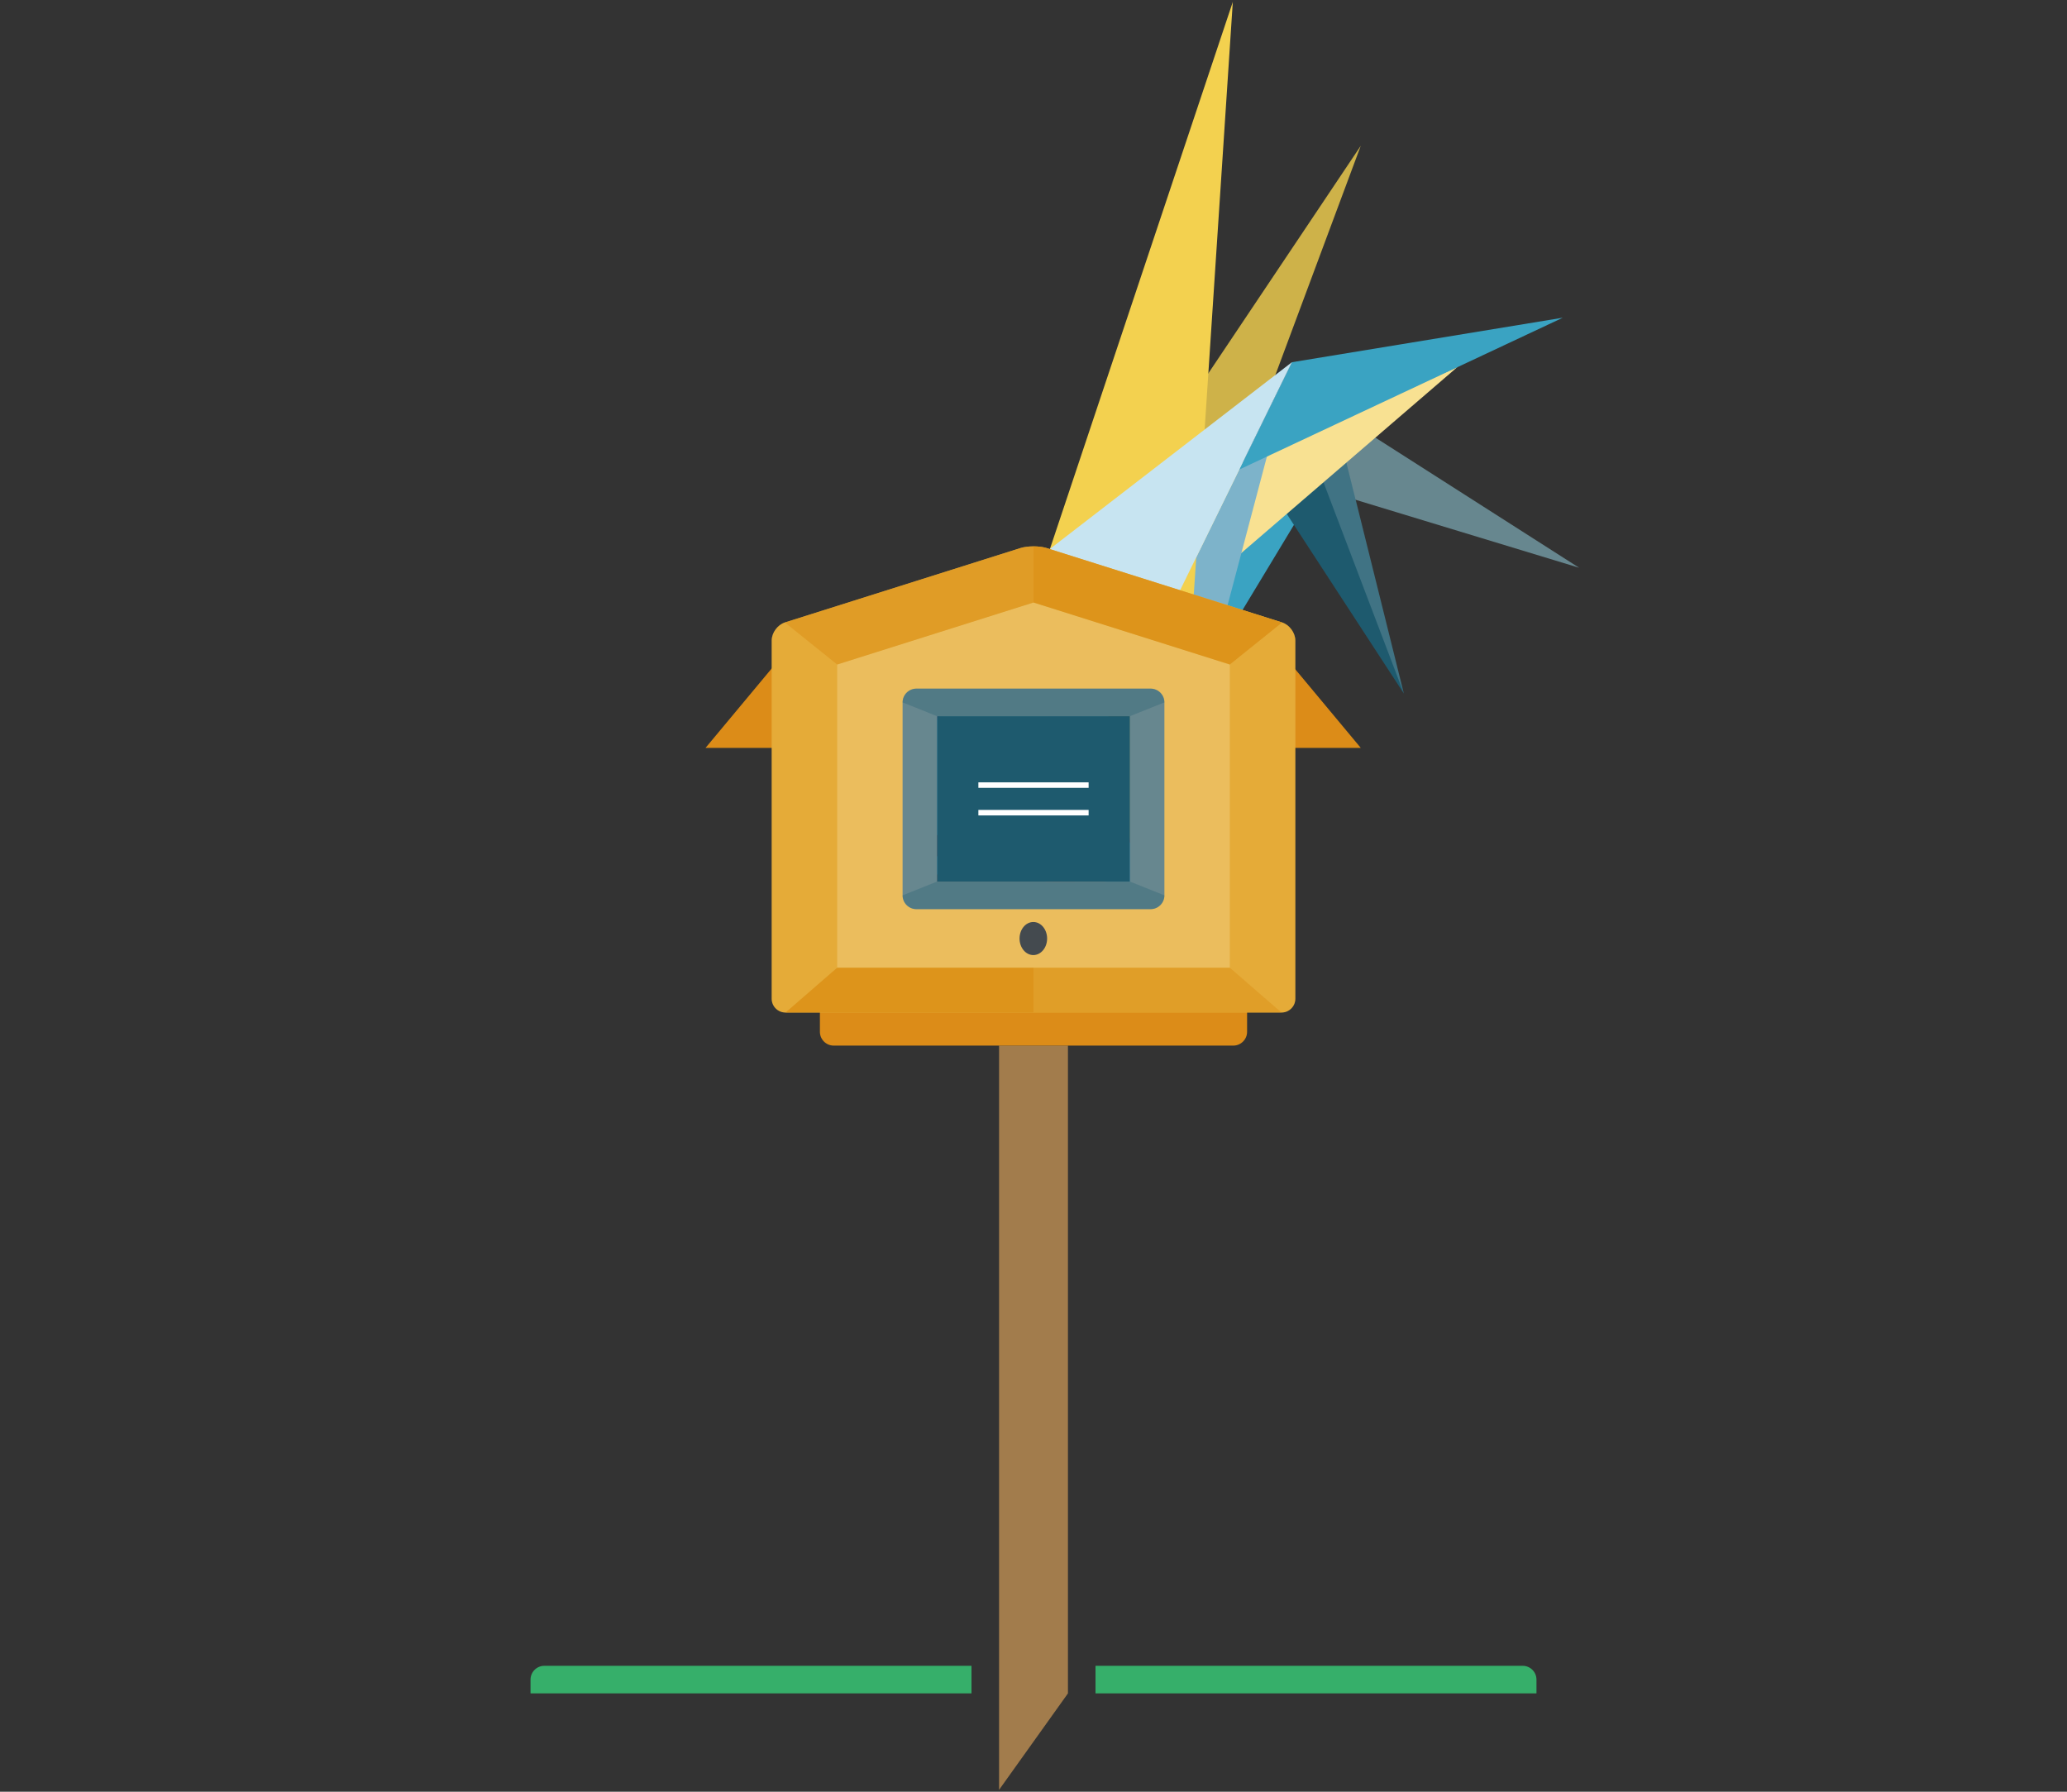 <svg xmlns="http://www.w3.org/2000/svg" xmlns:xlink="http://www.w3.org/1999/xlink" viewBox="0 0 750 650" enable-background="new 0 0 750 650"><rect x="0" y="0" width="750" height="650" fill="#333333" stroke="none"/><defs><use id="1" opacity=".5" xlink:href="#2"/><path id="2" d="m340 259.82h70v60h-70z"/><clipPath id="0"><use xlink:href="#1"/></clipPath></defs><path fill="#3aa3c2" d="m503.63 133.93l-87.89 145.47-6.4-37.56z"/><path fill="#67878f" d="m483.86 149.06l89.12 56.91-116.42-35.39z"/><path fill="#1e5a6e" d="m483.86 149.06l25.52 102.55-52.82-81.03z"/><path opacity=".15" fill="#fff" d="m475.6 162.83l9.34-9.61 24.44 98.39z"/><path fill="#ceb249" d="m433.17 215.46l60.57-162.56-126.68 189.09z"/><path fill="#f8e192" d="m433.17 215.46l-52.2-16.34 147.9-66.01z"/><path fill="#7db3ca" d="m413.39 244.36l55.36-112.95-36.67 138.54z"/><path fill="#f3d14f" d="m433.17 215.46l-46.96 41.72-5.24-58.06 66.35-198.44z"/><path fill="#3aa3c2" d="m468.75 131.41l98.3-16.15-117.4 55.09z"/><path fill="#c7e4f1" d="m322.42 244.31l146.33-112.9-74.78 152.51z"/><g fill="#dc8c18"><path d="m493.75 271.32h-25v-30z"/><path d="m256 271.32h25v-30z"/></g><path fill="#a27c4c" d="m387.5 614.32l-25 35v-270h25z"/><path fill="#dc8c18" d="m452.5 374.32c0 2.75-2.25 5-5 5h-145c-2.75 0-5-2.25-5-5v-15c0-2.75 2.25-5 5-5h145c2.75 0 5 2.25 5 5v15"/><path fill="#e7b141" d="m379.77 198.83c-2.622-.828-6.913-.828-9.536 0l-85.46 26.988c-2.623.828-4.768 3.756-4.768 6.506v130c0 2.75 2.25 5 5 5h180c2.75 0 5-2.25 5-5v-130c0-2.75-2.146-5.678-4.768-6.506l-85.46-26.988"/><path opacity=".15" fill="#fff" d="m375 218.57l-71.25 22.5v110h142.5v-110z"/><g fill="#dc9118"><path opacity=".2" d="m446.25 241.07v110l18.75 16.25c2.75 0 5-2.25 5-5v-130c0-2.75-2.146-5.678-4.768-6.506l-18.982 15.256"/><path opacity=".2" d="m284.77 225.81c-2.621.828-4.768 3.756-4.768 6.506v130c0 2.75 2.25 5 5 5l18.75-16.25v-110l-18.982-15.256"/><path opacity=".9" d="m303.75 351.07l-18.75 16.25h90v-16.25z"/><path opacity=".65" d="m370.23 198.83l-85.46 26.988 18.982 15.256 71.25-22.5v-20.365c-1.729 0-3.457.207-4.767.621"/><path opacity=".6" d="m446.25 351.07l18.75 16.25h-90v-16.25z"/><path opacity=".9" d="m379.77 198.83l85.46 26.988-18.982 15.256-71.25-22.5v-20.365c1.728 0 3.456.207 4.767.621"/></g><g fill="#36af6a"><path d="m347.5 604.32h-150c-2.75 0-5 2.25-5 5v5h5 150 5v-10h-5"/><path d="m402.5 604.32h150c2.75 0 5 2.25 5 5v5h-5-150-5v-10h5"/></g><path fill="#67878f" d="m422.5 324.82c0 2.75-2.25 5-5 5h-85c-2.75 0-5-2.25-5-5v-70c0-2.75 2.25-5 5-5h85c2.75 0 5 2.25 5 5v70"/><ellipse fill="#444a4f" cx="374.94" cy="340.48" rx="5" ry="6"/><use fill="#7db3ca" xlink:href="#2"/><path opacity=".3" fill="#1e5a6e" d="m422.5 254.82c0-2.75-2.25-5-5-5h-85c-2.75 0-5 2.25-5 5l12.5 5h70l12.5-5m-95 70c0 2.75 2.25 5 5 5h85c2.75 0 5-2.25 5-5l-12.5-5h-70l-12.5 5"/><g opacity=".5"><g clip-path="url(#0)"><path fill="#c8431c" d="m413.81 318.97l6.71-81.51 41.11-41.34z"/><path fill="#e09b16" d="m376.48 236.01l44.04 1.45 28.69-85.39-38.18 23.3z"/><g fill="#c8431c"><path d="m333.56 322.45l15.12-12.04 36.77 9.6z"/><path d="m355.04 298.93l41.81-65.34-3.03 25.14"/></g><path opacity=".15" fill="#fff" d="m313.46 233.81l134.25 4.24-33.9 80.92z"/><path fill="#e09b16" d="m350.77 301.33l43.78 28.12 43.56-67.74-104-25.5z"/><path fill="#cb4f83" d="m410.4 304.77l-15.03 25.52-44.6-28.96-11.33-42.89 49.11 27.8z"/><path fill="#c7e4f1" d="m318.46 247.61l150.29-116.2-80.2 154.83z"/><path fill="#af2527" d="m396.71 322.99l-77.18-16.89 31.24-4.77z"/></g></g><use opacity=".8" fill="#1e5a6e" xlink:href="#2"/><g fill="none" stroke="#fff" stroke-width="2" stroke-miterlimit="10"><path d="m355 284.82h40"/><path d="m355 294.82h40"/></g></svg>